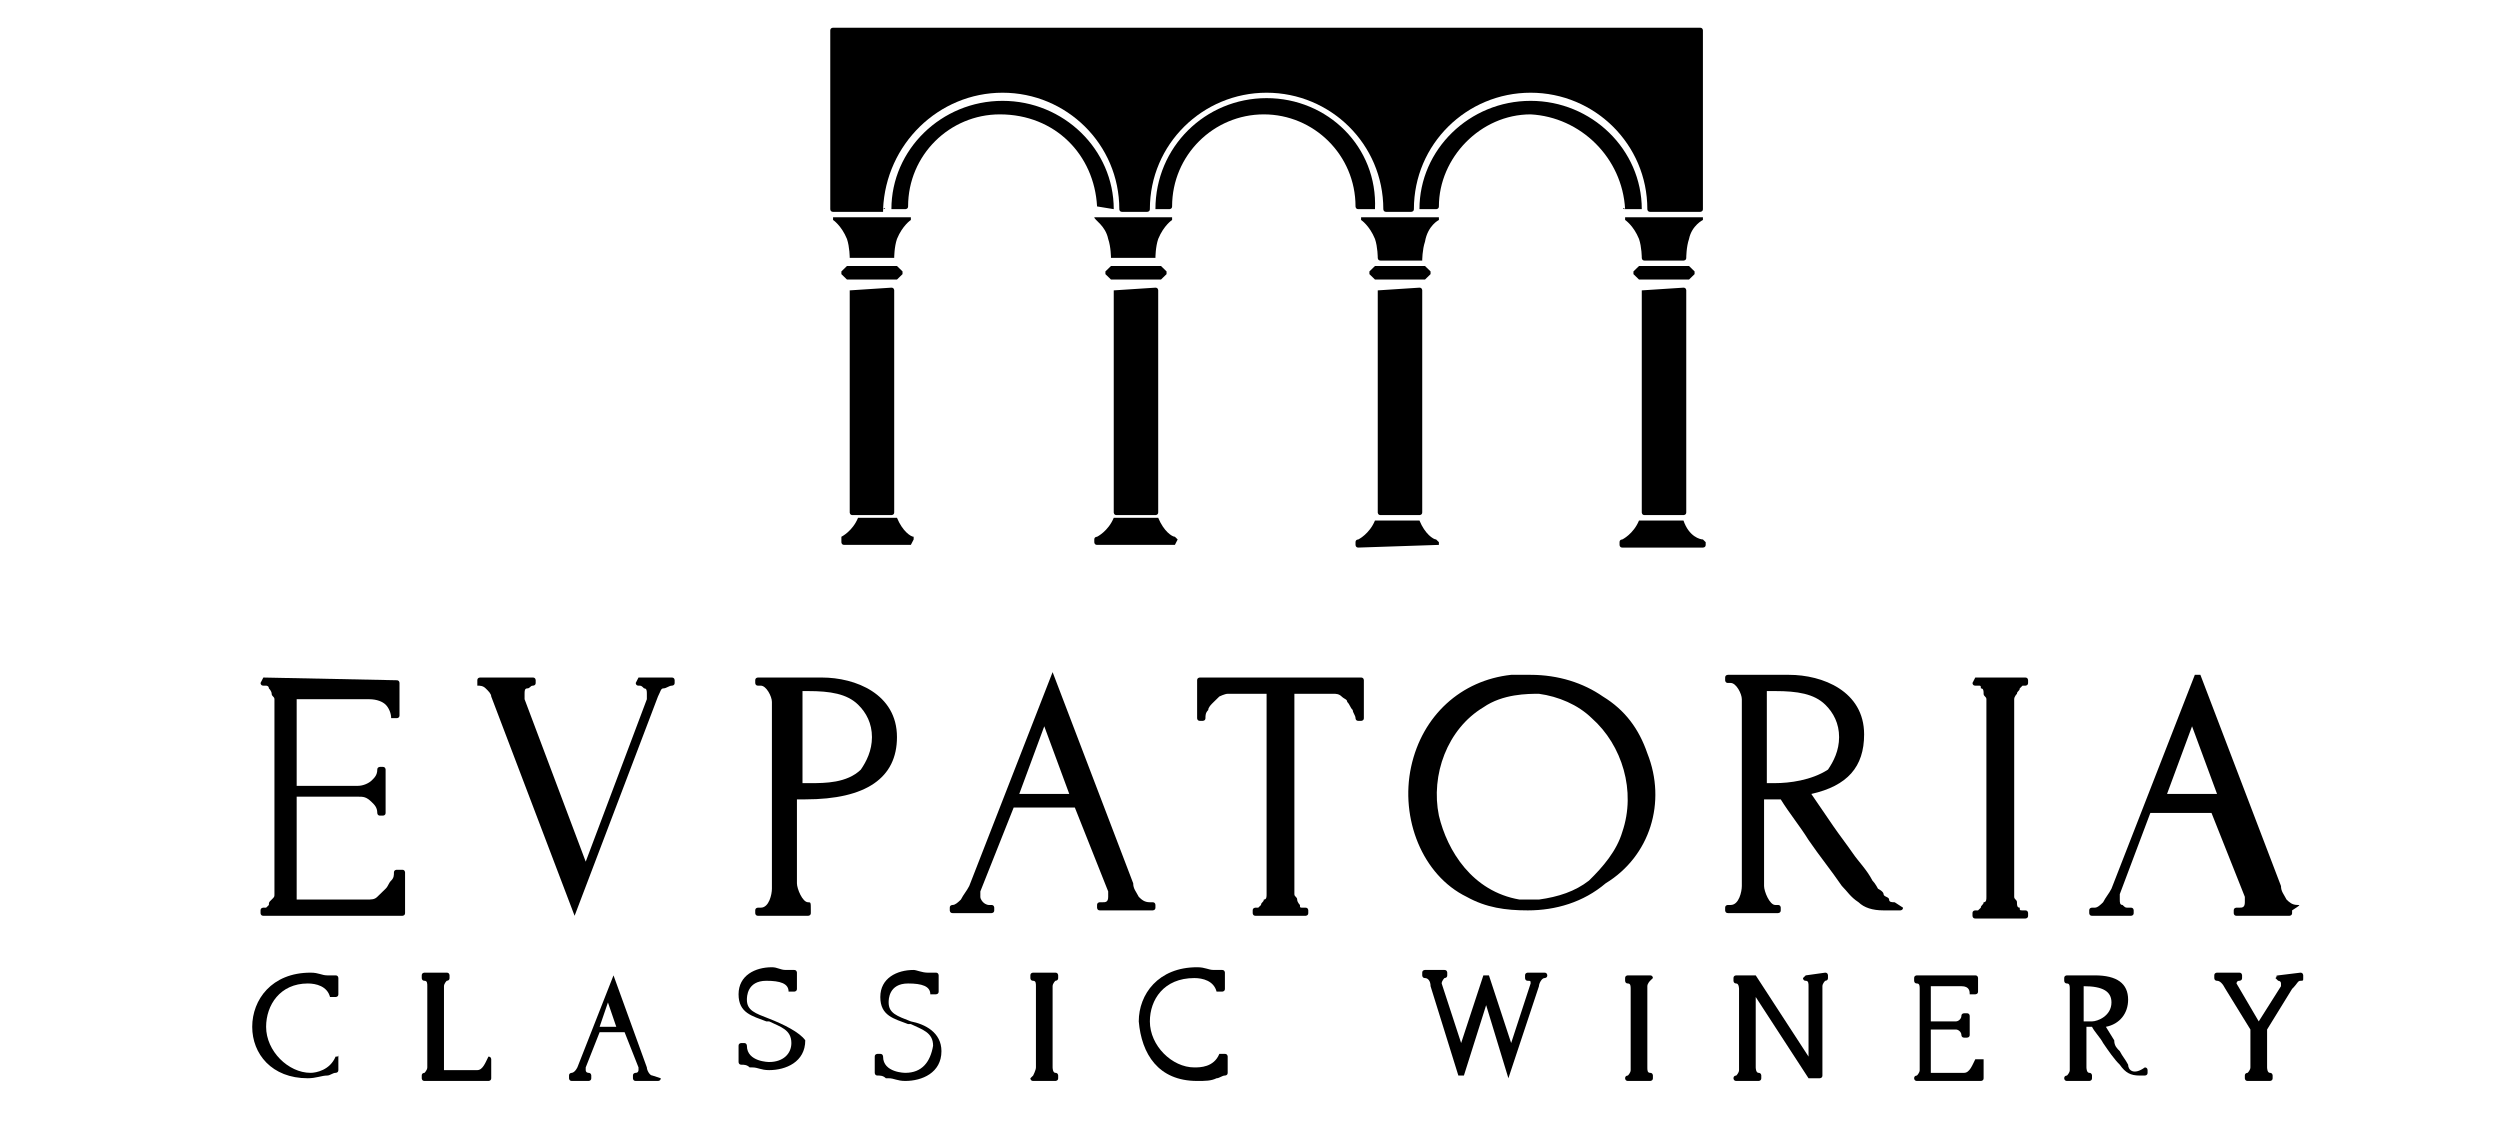 <?xml version="1.0" encoding="UTF-8"?> <svg xmlns="http://www.w3.org/2000/svg" viewBox="0 0 135.30 61.00" data-guides="{&quot;vertical&quot;:[],&quot;horizontal&quot;:[]}"><defs></defs><path fill="#000000" stroke="none" fill-opacity="1" stroke-width="1" stroke-opacity="1" color="rgb(51, 51, 51)" class="st0" id="tSvg109004a9a84" title="Path 25" d="M89.154 40.771C88.703 39.453 87.951 38.427 86.747 37.694C85.695 36.962 84.341 36.522 82.837 36.522C82.536 36.522 82.085 36.522 81.784 36.522C79.077 36.815 76.971 38.72 76.369 41.504C75.768 44.288 76.971 47.365 79.377 48.537C80.43 49.123 81.483 49.27 82.686 49.27C84.19 49.27 85.695 48.83 86.898 47.805C89.304 46.339 90.207 43.409 89.154 40.771ZM87.8 45.021C87.499 46.046 86.747 46.926 85.995 47.658C85.243 48.244 84.341 48.537 83.288 48.684C83.288 48.684 83.288 48.684 83.288 48.684C83.138 48.684 83.138 48.684 82.987 48.684C82.686 48.684 82.536 48.684 82.235 48.684C79.678 48.244 78.325 46.046 77.873 44.142C77.422 41.944 78.325 39.453 80.28 38.28C81.333 37.548 82.686 37.548 83.288 37.548C84.341 37.694 85.394 38.134 86.146 38.867C87.8 40.332 88.552 42.823 87.8 45.021Z" style=""></path><path fill="#000000" stroke="none" fill-opacity="1" stroke-width="1" stroke-opacity="1" color="rgb(51, 51, 51)" class="st0" id="tSvg164342be24d" title="Path 26" d="M14.252 36.668C14.252 36.668 14.101 36.668 14.252 36.668C14.201 36.766 14.151 36.864 14.101 36.962C14.101 36.962 14.101 37.108 14.252 37.108C14.302 37.108 14.352 37.108 14.402 37.108C14.402 37.108 14.552 37.108 14.552 37.255C14.552 37.255 14.703 37.401 14.703 37.548C14.703 37.694 14.853 37.694 14.853 37.841C14.853 37.987 14.853 37.987 14.853 38.134C14.853 41.455 14.853 44.776 14.853 48.098C14.853 48.244 14.853 48.244 14.853 48.391C14.853 48.537 14.853 48.537 14.703 48.684C14.552 48.83 14.552 48.83 14.552 48.977C14.552 48.977 14.402 49.123 14.402 49.123C14.352 49.123 14.302 49.123 14.252 49.123C14.252 49.123 14.101 49.123 14.101 49.27C14.101 49.319 14.101 49.368 14.101 49.417C14.101 49.417 14.101 49.563 14.252 49.563C16.758 49.563 19.265 49.563 21.772 49.563C21.772 49.563 21.922 49.563 21.922 49.417C21.922 48.684 21.922 47.951 21.922 47.219C21.922 47.219 21.922 47.072 21.772 47.072C21.671 47.072 21.571 47.072 21.471 47.072C21.471 47.072 21.32 47.072 21.32 47.219C21.32 47.365 21.32 47.512 21.17 47.658C21.02 47.805 21.02 47.951 20.869 48.098C20.719 48.244 20.569 48.391 20.418 48.537C20.268 48.684 20.117 48.684 19.817 48.684C18.563 48.684 17.31 48.684 16.056 48.684C16.056 46.828 16.056 44.972 16.056 43.116C17.159 43.116 18.262 43.116 19.365 43.116C19.666 43.116 19.817 43.116 20.117 43.409C20.268 43.555 20.418 43.702 20.418 43.995C20.418 43.995 20.418 44.142 20.569 44.142C20.619 44.142 20.669 44.142 20.719 44.142C20.719 44.142 20.869 44.142 20.869 43.995C20.869 43.214 20.869 42.432 20.869 41.651C20.869 41.651 20.869 41.504 20.719 41.504C20.669 41.504 20.619 41.504 20.569 41.504C20.569 41.504 20.418 41.504 20.418 41.651C20.418 41.944 20.268 42.09 20.117 42.237C19.967 42.383 19.666 42.53 19.365 42.53C18.262 42.53 17.159 42.53 16.056 42.53C16.056 40.967 16.056 39.404 16.056 37.841C17.36 37.841 18.663 37.841 19.967 37.841C20.418 37.841 20.719 37.987 20.869 38.134C21.02 38.28 21.17 38.573 21.17 38.867C21.17 38.867 21.17 38.867 21.32 38.867C21.371 38.867 21.421 38.867 21.471 38.867C21.471 38.867 21.621 38.867 21.621 38.72C21.621 38.134 21.621 37.548 21.621 36.962C21.621 36.962 21.621 36.815 21.471 36.815C19.064 36.766 16.658 36.717 14.252 36.668C14.252 36.668 14.252 36.668 14.252 36.668Z" style=""></path><path fill="#000000" stroke="none" fill-opacity="1" stroke-width="1" stroke-opacity="1" color="rgb(51, 51, 51)" class="st0" id="tSvg9da1ba2ba0" title="Path 27" d="M34.556 36.668C34.556 36.668 34.556 36.668 34.556 36.668C34.506 36.766 34.456 36.864 34.406 36.962C34.406 36.962 34.406 37.108 34.556 37.108C34.707 37.108 34.707 37.108 34.857 37.255C35.008 37.255 35.008 37.401 35.008 37.548C35.008 37.548 35.008 37.548 35.008 37.694C35.008 37.841 35.008 37.841 35.008 37.841C33.905 40.771 32.802 43.702 31.699 46.633C30.596 43.702 29.493 40.771 28.39 37.841C28.39 37.694 28.39 37.694 28.39 37.548C28.39 37.401 28.39 37.255 28.54 37.255C28.691 37.255 28.691 37.108 28.841 37.108C28.841 37.108 28.991 37.108 28.991 36.962C28.991 36.913 28.991 36.864 28.991 36.815C28.991 36.815 28.991 36.668 28.841 36.668C27.888 36.668 26.936 36.668 25.983 36.668C25.983 36.668 25.833 36.668 25.833 36.815C25.833 36.864 25.833 36.913 25.833 36.962C25.833 36.962 25.833 37.108 25.833 37.108C25.983 37.108 26.134 37.108 26.284 37.255C26.434 37.401 26.585 37.548 26.585 37.694C28.089 41.651 29.593 45.607 31.097 49.563C31.097 49.563 31.097 49.563 31.097 49.563C31.097 49.563 31.097 49.563 31.097 49.563C32.601 45.607 34.105 41.651 35.609 37.694C35.76 37.401 35.76 37.255 35.91 37.255C36.06 37.255 36.211 37.108 36.361 37.108C36.361 37.108 36.512 37.108 36.512 36.962C36.512 36.913 36.512 36.864 36.512 36.815C36.512 36.815 36.512 36.668 36.361 36.668C35.76 36.668 35.158 36.668 34.556 36.668C34.556 36.668 34.556 36.668 34.556 36.668Z" style=""></path><path fill="#000000" stroke="none" fill-opacity="1" stroke-width="1" stroke-opacity="1" color="rgb(51, 51, 51)" class="st0" id="tSvg67ed122ce1" title="Path 28" d="M54.861 43.702C55.964 43.702 57.067 43.702 58.17 43.702C58.772 45.216 59.373 46.73 59.975 48.244C59.975 48.391 59.975 48.391 59.975 48.537C59.975 48.83 59.825 48.83 59.674 48.83C59.624 48.83 59.574 48.83 59.524 48.83C59.524 48.83 59.373 48.83 59.373 48.977C59.373 49.026 59.373 49.075 59.373 49.123C59.373 49.123 59.373 49.27 59.524 49.27C60.476 49.27 61.429 49.27 62.382 49.27C62.382 49.27 62.532 49.27 62.532 49.123C62.532 49.075 62.532 49.026 62.532 48.977C62.532 48.977 62.532 48.83 62.382 48.83C62.331 48.83 62.281 48.83 62.231 48.83C61.93 48.83 61.78 48.684 61.63 48.537C61.479 48.244 61.329 48.098 61.329 47.805C59.875 43.995 58.421 40.185 56.967 36.375C56.967 36.375 56.967 36.375 56.967 36.375C56.967 36.375 56.967 36.375 56.967 36.375C55.463 40.234 53.959 44.093 52.455 47.951C52.304 48.244 52.154 48.391 52.004 48.684C51.853 48.83 51.703 48.977 51.552 48.977C51.552 48.977 51.552 48.977 51.552 48.977C51.552 48.977 51.402 48.977 51.402 49.123C51.402 49.172 51.402 49.221 51.402 49.27C51.402 49.27 51.402 49.417 51.552 49.417C52.254 49.417 52.956 49.417 53.658 49.417C53.658 49.417 53.808 49.417 53.808 49.27C53.808 49.221 53.808 49.172 53.808 49.123C53.808 49.123 53.808 48.977 53.658 48.977C53.608 48.977 53.558 48.977 53.508 48.977C53.508 48.977 53.357 48.977 53.207 48.83C53.207 48.83 53.056 48.684 53.056 48.537C53.056 48.537 53.056 48.391 53.056 48.244C53.658 46.73 54.26 45.216 54.861 43.702ZM56.516 39.306C56.967 40.527 57.418 41.748 57.869 42.969C56.967 42.969 56.065 42.969 55.162 42.969C55.613 41.748 56.065 40.527 56.516 39.306Z" style=""></path><path fill="#000000" stroke="none" fill-opacity="1" stroke-width="1" stroke-opacity="1" color="rgb(51, 51, 51)" class="st0" id="tSvg12b16714770" title="Path 29" d="M72.158 37.548C72.308 37.548 72.459 37.548 72.609 37.694C72.76 37.841 72.91 37.841 72.91 37.987C73.06 38.134 73.06 38.28 73.211 38.427C73.211 38.573 73.361 38.72 73.361 38.867C73.361 38.867 73.361 39.013 73.512 39.013C73.562 39.013 73.612 39.013 73.662 39.013C73.662 39.013 73.812 39.013 73.812 38.867C73.812 38.183 73.812 37.499 73.812 36.815C73.812 36.815 73.812 36.668 73.662 36.668C70.754 36.668 67.846 36.668 64.939 36.668C64.939 36.668 64.788 36.668 64.788 36.815C64.788 37.499 64.788 38.183 64.788 38.867C64.788 38.867 64.788 39.013 64.939 39.013C64.989 39.013 65.039 39.013 65.089 39.013C65.089 39.013 65.239 39.013 65.239 38.867C65.239 38.72 65.239 38.573 65.39 38.427C65.39 38.28 65.54 38.134 65.691 37.987C65.841 37.841 65.991 37.694 65.991 37.694C65.991 37.694 66.292 37.548 66.442 37.548C67.144 37.548 67.846 37.548 68.548 37.548C68.548 41.064 68.548 44.581 68.548 48.098C68.548 48.244 68.548 48.244 68.548 48.391C68.548 48.537 68.548 48.684 68.398 48.684C68.398 48.83 68.247 48.83 68.247 48.977C68.247 48.977 68.097 49.123 68.097 49.123C68.047 49.123 67.997 49.123 67.947 49.123C67.947 49.123 67.796 49.123 67.796 49.27C67.796 49.319 67.796 49.368 67.796 49.417C67.796 49.417 67.796 49.563 67.947 49.563C68.849 49.563 69.751 49.563 70.654 49.563C70.654 49.563 70.804 49.563 70.804 49.417C70.804 49.368 70.804 49.319 70.804 49.27C70.804 49.27 70.804 49.123 70.654 49.123C70.604 49.123 70.554 49.123 70.504 49.123C70.353 49.123 70.353 49.123 70.353 48.977C70.353 48.977 70.203 48.83 70.203 48.684C70.203 48.537 70.052 48.537 70.052 48.391C70.052 48.244 70.052 48.098 70.052 48.098C70.052 44.581 70.052 41.064 70.052 37.548C70.754 37.548 71.456 37.548 72.158 37.548Z" style=""></path><path fill="#000000" stroke="none" fill-opacity="1" stroke-width="1" stroke-opacity="1" color="rgb(51, 51, 51)" class="st0" id="tSvg17886c947f5" title="Path 30" d="M106.902 36.668C106.902 36.668 106.751 36.668 106.902 36.668C106.852 36.766 106.802 36.864 106.751 36.962C106.751 36.962 106.751 37.108 106.902 37.108C106.952 37.108 107.002 37.108 107.052 37.108C107.203 37.108 107.203 37.108 107.203 37.255C107.353 37.255 107.353 37.401 107.353 37.548C107.353 37.694 107.504 37.694 107.504 37.841C107.504 37.987 107.504 37.987 107.504 38.134C107.504 41.504 107.504 44.874 107.504 48.244C107.504 48.391 107.504 48.391 107.504 48.537C107.504 48.684 107.504 48.83 107.353 48.83C107.353 48.977 107.203 48.977 107.203 49.123C107.203 49.123 107.052 49.27 107.052 49.27C107.002 49.27 106.952 49.27 106.902 49.27C106.902 49.27 106.751 49.27 106.751 49.417C106.751 49.465 106.751 49.514 106.751 49.563C106.751 49.563 106.751 49.71 106.902 49.71C107.804 49.71 108.707 49.71 109.609 49.71C109.609 49.71 109.76 49.71 109.76 49.563C109.76 49.514 109.76 49.465 109.76 49.417C109.76 49.417 109.76 49.27 109.609 49.27C109.559 49.27 109.509 49.27 109.459 49.27C109.308 49.27 109.308 49.27 109.308 49.123C109.158 49.123 109.158 48.977 109.158 48.83C109.158 48.684 109.008 48.684 109.008 48.537C109.008 48.391 109.008 48.244 109.008 48.244C109.008 44.874 109.008 41.504 109.008 38.134C109.008 38.134 109.008 37.987 109.008 37.841C109.008 37.694 109.158 37.548 109.158 37.548C109.158 37.401 109.308 37.401 109.308 37.255C109.308 37.255 109.459 37.108 109.459 37.108C109.509 37.108 109.559 37.108 109.609 37.108C109.609 37.108 109.76 37.108 109.76 36.962C109.76 36.913 109.76 36.864 109.76 36.815C109.76 36.815 109.76 36.668 109.609 36.668C108.707 36.668 107.804 36.668 106.902 36.668Z" style=""></path><path fill="#000000" stroke="none" fill-opacity="1" stroke-width="1" stroke-opacity="1" color="rgb(51, 51, 51)" class="st0" id="tSvgf111d64332" title="Path 31" d="M124.349 48.977C124.349 48.977 124.349 48.977 124.349 48.977C124.048 48.977 123.898 48.83 123.748 48.684C123.597 48.391 123.447 48.244 123.447 47.951C121.993 44.142 120.539 40.332 119.085 36.522C119.085 36.522 119.085 36.522 118.934 36.522C118.934 36.522 118.934 36.522 118.784 36.522C117.28 40.381 115.776 44.239 114.272 48.098C114.121 48.391 113.971 48.537 113.821 48.83C113.67 48.977 113.52 49.123 113.369 49.123C113.319 49.123 113.269 49.123 113.219 49.123C113.219 49.123 113.069 49.123 113.069 49.27C113.069 49.319 113.069 49.368 113.069 49.417C113.069 49.417 113.069 49.563 113.219 49.563C113.921 49.563 114.623 49.563 115.325 49.563C115.325 49.563 115.475 49.563 115.475 49.417C115.475 49.368 115.475 49.319 115.475 49.27C115.475 49.27 115.475 49.123 115.325 49.123C115.275 49.123 115.224 49.123 115.174 49.123C115.024 49.123 115.024 49.123 114.873 48.977C114.723 48.977 114.723 48.83 114.723 48.684C114.723 48.684 114.723 48.537 114.723 48.391C115.275 46.926 115.826 45.46 116.377 43.995C117.481 43.995 118.584 43.995 119.686 43.995C120.288 45.509 120.89 47.023 121.491 48.537C121.491 48.684 121.491 48.684 121.491 48.83C121.491 49.123 121.341 49.123 121.191 49.123C121.14 49.123 121.09 49.123 121.04 49.123C121.04 49.123 120.89 49.123 120.89 49.27C120.89 49.319 120.89 49.368 120.89 49.417C120.89 49.417 120.89 49.563 121.04 49.563C121.993 49.563 122.945 49.563 123.898 49.563C123.898 49.563 124.048 49.563 124.048 49.417C124.048 49.368 124.048 49.319 124.048 49.27C124.499 48.977 124.499 48.977 124.349 48.977ZM117.28 42.969C117.731 41.748 118.182 40.527 118.634 39.306C119.085 40.527 119.536 41.748 119.987 42.969C119.085 42.969 118.182 42.969 117.28 42.969Z" style=""></path><path fill="#000000" stroke="none" fill-opacity="1" stroke-width="1" stroke-opacity="1" color="rgb(51, 51, 51)" class="st0" id="tSvg11940ebf2ea" title="Path 32" d="M43.731 48.83C43.431 48.83 43.13 48.098 43.13 47.805C43.13 46.437 43.13 45.069 43.13 43.702C43.13 43.555 43.13 43.409 43.13 43.262C43.28 43.262 43.431 43.262 43.581 43.262C46.89 43.262 48.544 42.09 48.544 39.892C48.544 37.548 46.288 36.668 44.483 36.668C43.33 36.668 42.177 36.668 41.024 36.668C41.024 36.668 40.873 36.668 40.873 36.815C40.873 36.864 40.873 36.913 40.873 36.962C40.873 36.962 40.873 37.108 41.024 37.108C41.074 37.108 41.124 37.108 41.174 37.108C41.475 37.108 41.776 37.694 41.776 37.987C41.776 41.357 41.776 44.728 41.776 48.098C41.776 48.391 41.626 49.123 41.174 49.123C41.124 49.123 41.074 49.123 41.024 49.123C41.024 49.123 40.873 49.123 40.873 49.27C40.873 49.319 40.873 49.368 40.873 49.417C40.873 49.417 40.873 49.563 41.024 49.563C41.926 49.563 42.829 49.563 43.731 49.563C43.731 49.563 43.882 49.563 43.882 49.417C43.882 49.368 43.882 49.319 43.882 49.27C43.882 48.83 43.882 48.83 43.731 48.83C43.731 48.83 43.731 48.83 43.731 48.83ZM43.731 37.401C43.731 37.401 43.731 37.401 43.731 37.401C44.934 37.401 45.837 37.548 46.438 38.134C46.89 38.573 47.19 39.16 47.19 39.892C47.19 40.625 46.89 41.211 46.589 41.651C45.837 42.383 44.634 42.383 43.882 42.383C43.731 42.383 43.581 42.383 43.431 42.383C43.431 40.722 43.431 39.062 43.431 37.401C43.531 37.401 43.631 37.401 43.731 37.401C43.731 37.401 43.731 37.401 43.731 37.401Z" style=""></path><path fill="#000000" stroke="none" fill-opacity="1" stroke-width="1" stroke-opacity="1" color="rgb(51, 51, 51)" class="st0" id="tSvgfa6738775b" title="Path 33" d="M102.54 48.83C102.39 48.83 102.239 48.83 102.239 48.684C102.239 48.537 101.939 48.537 101.939 48.391C101.939 48.244 101.638 48.098 101.638 48.098C101.638 48.098 101.487 47.805 101.337 47.658C101.036 47.072 100.585 46.633 100.284 46.193C99.983 45.753 99.532 45.167 99.231 44.728C98.83 44.142 98.429 43.555 98.028 42.969C99.983 42.53 100.886 41.504 100.886 39.746C100.886 37.401 98.629 36.522 96.825 36.522C95.722 36.522 94.619 36.522 93.516 36.522C93.516 36.522 93.365 36.522 93.365 36.668C93.365 36.717 93.365 36.766 93.365 36.815C93.365 36.815 93.365 36.962 93.516 36.962C93.566 36.962 93.616 36.962 93.666 36.962C93.967 36.962 94.268 37.548 94.268 37.841C94.268 41.211 94.268 44.581 94.268 47.951C94.268 48.244 94.117 48.977 93.666 48.977C93.616 48.977 93.566 48.977 93.516 48.977C93.516 48.977 93.365 48.977 93.365 49.123C93.365 49.172 93.365 49.221 93.365 49.27C93.365 49.27 93.365 49.417 93.516 49.417C94.418 49.417 95.321 49.417 96.223 49.417C96.223 49.417 96.374 49.417 96.374 49.27C96.374 49.221 96.374 49.172 96.374 49.123C96.374 49.123 96.374 48.977 96.223 48.977C96.173 48.977 96.123 48.977 96.073 48.977C95.772 48.977 95.471 48.244 95.471 47.951C95.471 47.072 95.471 46.193 95.471 45.314C95.471 44.728 95.471 44.288 95.471 43.702C95.471 43.555 95.471 43.409 95.471 43.262C95.621 43.262 95.772 43.262 95.922 43.262C96.073 43.262 96.073 43.262 96.223 43.262C96.273 43.262 96.323 43.262 96.374 43.262C96.825 43.995 97.426 44.728 97.878 45.46C98.479 46.339 99.081 47.072 99.683 47.951C99.983 48.244 100.134 48.537 100.585 48.83C100.886 49.123 101.337 49.27 101.939 49.27C102.239 49.27 102.54 49.27 102.841 49.27C102.841 49.27 102.991 49.27 102.991 49.123C102.841 49.026 102.691 48.928 102.54 48.83C102.691 48.83 102.691 48.83 102.54 48.83C102.691 48.83 102.54 48.83 102.54 48.83ZM96.073 42.383C95.922 42.383 95.772 42.383 95.621 42.383C95.621 40.722 95.621 39.062 95.621 37.401C95.772 37.401 95.922 37.401 96.073 37.401C97.276 37.401 98.178 37.548 98.78 38.134C99.231 38.573 99.532 39.16 99.532 39.892C99.532 40.625 99.231 41.211 98.93 41.651C98.028 42.237 96.825 42.383 96.073 42.383Z" style=""></path><path fill="#000000" stroke="none" fill-opacity="1" stroke-width="1" stroke-opacity="1" color="rgb(51, 51, 51)" class="st0" id="tSvg12dc558a5f5" title="Path 34" d="M45.837 12.931C45.987 13.37 45.987 13.957 45.987 13.957C45.987 13.957 45.987 13.957 46.138 13.957C46.84 13.957 47.541 13.957 48.243 13.957C48.243 13.957 48.394 13.957 48.394 13.957C48.394 13.957 48.394 13.37 48.544 12.931C48.845 12.198 49.296 11.905 49.296 11.905C49.296 11.905 49.296 11.905 49.296 11.758C49.296 11.758 49.296 11.758 49.296 11.758C47.892 11.758 46.489 11.758 45.085 11.758C45.085 11.758 45.085 11.758 45.085 11.758C45.085 11.758 45.085 11.758 45.085 11.905C45.085 11.905 45.536 12.198 45.837 12.931Z" style=""></path><path fill="#000000" stroke="none" fill-opacity="1" stroke-width="1" stroke-opacity="1" color="rgb(51, 51, 51)" class="st0" id="tSvg17201868c4d" title="Path 35" d="M45.987 15.715C45.987 19.72 45.987 23.725 45.987 27.73C45.987 27.73 45.987 27.877 46.138 27.877C46.84 27.877 47.541 27.877 48.243 27.877C48.243 27.877 48.394 27.877 48.394 27.73C48.394 23.725 48.394 19.72 48.394 15.715C48.394 15.715 48.394 15.568 48.243 15.568C47.491 15.617 46.739 15.666 45.987 15.715C45.987 15.568 45.987 15.715 45.987 15.715Z" style=""></path><path fill="#000000" stroke="none" fill-opacity="1" stroke-width="1" stroke-opacity="1" color="rgb(51, 51, 51)" class="st0" id="tSvg793931fb50" title="Path 36" d="M48.544 15.129C48.644 15.031 48.745 14.933 48.845 14.836C48.845 14.836 48.845 14.836 48.845 14.689C48.745 14.591 48.644 14.494 48.544 14.396C48.544 14.396 48.544 14.396 48.544 14.396C47.642 14.396 46.739 14.396 45.837 14.396C45.837 14.396 45.837 14.396 45.837 14.396C45.736 14.494 45.636 14.591 45.536 14.689C45.536 14.689 45.536 14.836 45.536 14.836C45.636 14.933 45.736 15.031 45.837 15.129C45.837 15.129 45.837 15.129 45.837 15.129C46.739 15.129 47.642 15.129 48.544 15.129C48.544 15.275 48.544 15.275 48.544 15.129Z" style=""></path><path fill="#000000" stroke="none" fill-opacity="1" stroke-width="1" stroke-opacity="1" color="rgb(51, 51, 51)" class="st0" id="tSvg34a735ed96" title="Path 37" d="M49.296 29.489C49.296 29.489 49.296 29.489 49.296 29.489C49.346 29.391 49.397 29.293 49.447 29.195C49.447 29.195 49.447 29.195 49.447 29.049C49.296 29.049 48.845 28.756 48.544 28.023C48.544 28.023 48.544 28.023 48.544 28.023C47.842 28.023 47.14 28.023 46.438 28.023C46.438 28.023 46.438 28.023 46.438 28.023C46.138 28.756 45.536 29.049 45.536 29.049C45.536 29.049 45.536 29.049 45.536 29.195C45.536 29.244 45.536 29.293 45.536 29.342C45.536 29.342 45.536 29.489 45.686 29.489C46.89 29.489 48.093 29.489 49.296 29.489Z" style=""></path><path fill="#000000" stroke="none" fill-opacity="1" stroke-width="1" stroke-opacity="1" color="rgb(51, 51, 51)" class="st0" id="tSvg13ae2410a6b" title="Path 38" d="M59.223 11.758C59.223 11.758 59.223 11.758 59.223 11.758C59.223 11.905 59.825 12.198 59.975 12.931C60.126 13.37 60.126 13.957 60.126 13.957C60.126 13.957 60.126 13.957 60.276 13.957C60.978 13.957 61.68 13.957 62.382 13.957C62.382 13.957 62.532 13.957 62.532 13.957C62.532 13.957 62.532 13.37 62.682 12.931C62.983 12.198 63.434 11.905 63.434 11.905C63.434 11.905 63.434 11.905 63.434 11.758C63.434 11.758 63.434 11.758 63.284 11.758C61.93 11.758 60.577 11.758 59.223 11.758C59.373 11.758 59.373 11.758 59.223 11.758Z" style=""></path><path fill="#000000" stroke="none" fill-opacity="1" stroke-width="1" stroke-opacity="1" color="rgb(51, 51, 51)" class="st0" id="tSvg141e2ea6aa6" title="Path 39" d="M60.276 15.715C60.276 19.72 60.276 23.725 60.276 27.73C60.276 27.73 60.276 27.877 60.426 27.877C61.128 27.877 61.83 27.877 62.532 27.877C62.532 27.877 62.682 27.877 62.682 27.73C62.682 23.725 62.682 19.72 62.682 15.715C62.682 15.715 62.682 15.568 62.532 15.568C61.78 15.617 61.028 15.666 60.276 15.715C60.276 15.568 60.276 15.715 60.276 15.715Z" style=""></path><path fill="#000000" stroke="none" fill-opacity="1" stroke-width="1" stroke-opacity="1" color="rgb(51, 51, 51)" class="st0" id="tSvg1604c1436d9" title="Path 40" d="M62.833 15.129C62.933 15.031 63.033 14.933 63.134 14.836C63.134 14.836 63.134 14.836 63.134 14.689C63.033 14.591 62.933 14.494 62.833 14.396C62.833 14.396 62.833 14.396 62.833 14.396C61.93 14.396 61.028 14.396 60.126 14.396C60.126 14.396 60.126 14.396 60.126 14.396C60.025 14.494 59.925 14.591 59.825 14.689C59.825 14.689 59.825 14.836 59.825 14.836C59.925 14.933 60.025 15.031 60.126 15.129C60.126 15.129 60.126 15.129 60.126 15.129C61.028 15.129 61.93 15.129 62.833 15.129C62.833 15.275 62.833 15.275 62.833 15.129Z" style=""></path><path fill="#000000" stroke="none" fill-opacity="1" stroke-width="1" stroke-opacity="1" color="rgb(51, 51, 51)" class="st0" id="tSvg18f1357a5ff" title="Path 41" d="M63.585 29.489C63.585 29.489 63.585 29.489 63.585 29.489C63.635 29.391 63.685 29.293 63.735 29.195C63.735 29.195 63.735 29.195 63.585 29.049C63.434 29.049 62.983 28.756 62.682 28.023C62.682 28.023 62.682 28.023 62.532 28.023C61.83 28.023 61.128 28.023 60.426 28.023C60.426 28.023 60.426 28.023 60.276 28.023C59.975 28.756 59.373 29.049 59.373 29.049C59.373 29.049 59.223 29.049 59.223 29.195C59.223 29.244 59.223 29.293 59.223 29.342C59.223 29.342 59.223 29.489 59.373 29.489C60.777 29.489 62.181 29.489 63.585 29.489Z" style=""></path><path fill="#000000" stroke="none" fill-opacity="1" stroke-width="1" stroke-opacity="1" color="rgb(51, 51, 51)" class="st0" id="tSvg134902a0e87" title="Path 42" d="M77.873 11.905C77.873 11.905 77.873 11.758 77.873 11.905C77.873 11.758 77.873 11.758 77.873 11.758C76.52 11.758 75.166 11.758 73.812 11.758C73.812 11.758 73.662 11.758 73.662 11.758C73.662 11.758 73.662 11.758 73.662 11.905C73.662 11.905 74.113 12.198 74.414 12.931C74.564 13.37 74.564 13.957 74.564 13.957C74.564 13.957 74.564 14.103 74.715 14.103C75.417 14.103 76.119 14.103 76.821 14.103C76.821 14.103 76.971 14.103 76.971 14.103C76.971 14.103 76.971 13.517 77.121 13.077C77.272 12.198 77.873 11.905 77.873 11.905Z" style=""></path><path fill="#000000" stroke="none" fill-opacity="1" stroke-width="1" stroke-opacity="1" color="rgb(51, 51, 51)" class="st0" id="tSvgf2939450fb" title="Path 43" d="M74.564 15.715C74.564 19.72 74.564 23.725 74.564 27.73C74.564 27.73 74.564 27.877 74.715 27.877C75.417 27.877 76.119 27.877 76.821 27.877C76.821 27.877 76.971 27.877 76.971 27.73C76.971 23.725 76.971 19.72 76.971 15.715C76.971 15.715 76.971 15.568 76.821 15.568C76.069 15.617 75.317 15.666 74.564 15.715C74.564 15.568 74.564 15.715 74.564 15.715Z" style=""></path><path fill="#000000" stroke="none" fill-opacity="1" stroke-width="1" stroke-opacity="1" color="rgb(51, 51, 51)" class="st0" id="tSvg81176125bc" title="Path 44" d="M77.121 15.129C77.222 15.031 77.322 14.933 77.422 14.836C77.422 14.836 77.422 14.836 77.422 14.689C77.322 14.591 77.222 14.494 77.121 14.396C77.121 14.396 77.121 14.396 77.121 14.396C76.219 14.396 75.317 14.396 74.414 14.396C74.414 14.396 74.414 14.396 74.414 14.396C74.314 14.494 74.213 14.591 74.113 14.689C74.113 14.689 74.113 14.836 74.113 14.836C74.213 14.933 74.314 15.031 74.414 15.129C74.414 15.129 74.414 15.129 74.414 15.129C75.317 15.129 76.219 15.129 77.121 15.129C77.121 15.275 77.121 15.275 77.121 15.129Z" style=""></path><path fill="#000000" stroke="none" fill-opacity="1" stroke-width="1" stroke-opacity="1" color="rgb(51, 51, 51)" class="st0" id="tSvgabfac26eae" title="Path 45" d="M77.873 29.489C77.873 29.44 77.873 29.391 77.873 29.342C77.873 29.342 77.873 29.342 77.723 29.195C77.573 29.195 77.121 28.902 76.821 28.17C76.821 28.17 76.821 28.17 76.67 28.17C75.968 28.17 75.266 28.17 74.564 28.17C74.564 28.17 74.564 28.17 74.414 28.17C74.113 28.902 73.512 29.195 73.512 29.195C73.512 29.195 73.361 29.195 73.361 29.342C73.361 29.391 73.361 29.44 73.361 29.489C73.361 29.489 73.361 29.635 73.512 29.635C74.966 29.586 76.419 29.537 77.873 29.489C77.873 29.489 77.873 29.489 77.873 29.489Z" style=""></path><path fill="#000000" stroke="none" fill-opacity="1" stroke-width="1" stroke-opacity="1" color="rgb(51, 51, 51)" class="st0" id="tSvg128eef92be1" title="Path 46" d="M92.162 11.905C92.162 11.905 92.162 11.758 92.162 11.905C92.162 11.758 92.162 11.758 92.162 11.758C90.808 11.758 89.455 11.758 88.101 11.758C88.101 11.758 87.951 11.758 87.951 11.758C87.951 11.758 87.951 11.758 87.951 11.905C87.951 11.905 88.402 12.198 88.703 12.931C88.853 13.37 88.853 13.957 88.853 13.957C88.853 13.957 88.853 14.103 89.003 14.103C89.706 14.103 90.407 14.103 91.109 14.103C91.109 14.103 91.26 14.103 91.26 13.957C91.26 13.957 91.26 13.37 91.41 12.931C91.561 12.198 92.162 11.905 92.162 11.905Z" style=""></path><path fill="#000000" stroke="none" fill-opacity="1" stroke-width="1" stroke-opacity="1" color="rgb(51, 51, 51)" class="st0" id="tSvg1480ad16cba" title="Path 47" d="M88.853 15.715C88.853 19.72 88.853 23.725 88.853 27.73C88.853 27.73 88.853 27.877 89.003 27.877C89.706 27.877 90.407 27.877 91.109 27.877C91.109 27.877 91.26 27.877 91.26 27.73C91.26 23.725 91.26 19.72 91.26 15.715C91.26 15.715 91.26 15.568 91.109 15.568C90.357 15.617 89.605 15.666 88.853 15.715C88.853 15.568 88.853 15.715 88.853 15.715Z" style=""></path><path fill="#000000" stroke="none" fill-opacity="1" stroke-width="1" stroke-opacity="1" color="rgb(51, 51, 51)" class="st0" id="tSvg10339bd660d" title="Path 48" d="M91.41 15.129C91.51 15.031 91.611 14.933 91.711 14.836C91.711 14.836 91.711 14.836 91.711 14.689C91.611 14.591 91.51 14.494 91.41 14.396C91.41 14.396 91.41 14.396 91.41 14.396C90.507 14.396 89.605 14.396 88.703 14.396C88.703 14.396 88.703 14.396 88.703 14.396C88.603 14.494 88.502 14.591 88.402 14.689C88.402 14.689 88.402 14.836 88.402 14.836C88.502 14.933 88.603 15.031 88.703 15.129C88.703 15.129 88.703 15.129 88.703 15.129C89.605 15.129 90.507 15.129 91.41 15.129C91.41 15.275 91.41 15.275 91.41 15.129Z" style=""></path><path fill="#000000" stroke="none" fill-opacity="1" stroke-width="1" stroke-opacity="1" color="rgb(51, 51, 51)" class="st0" id="tSvgb792a44cdd" title="Path 49" d="M91.109 28.17C91.109 28.17 91.109 28.17 91.109 28.17C90.357 28.17 89.605 28.17 88.853 28.17C88.853 28.17 88.853 28.17 88.703 28.17C88.402 28.902 87.8 29.195 87.8 29.195C87.8 29.195 87.65 29.195 87.65 29.342C87.65 29.391 87.65 29.44 87.65 29.489C87.65 29.489 87.65 29.635 87.8 29.635C89.254 29.635 90.708 29.635 92.162 29.635C92.162 29.635 92.312 29.635 92.312 29.489C92.312 29.44 92.312 29.391 92.312 29.342C92.312 29.342 92.312 29.342 92.162 29.195C92.012 29.195 91.41 29.049 91.109 28.17Z" style=""></path><path fill="#000000" stroke="none" fill-opacity="1" stroke-width="1" stroke-opacity="1" color="rgb(51, 51, 51)" class="st0" id="tSvg550659fabe" title="Path 50" d="M59.373 11.172C59.373 11.172 59.373 11.319 59.373 11.172C59.674 11.221 59.975 11.27 60.276 11.319C60.276 11.319 60.276 11.319 60.276 11.319C60.276 11.319 60.276 11.319 60.276 11.319C60.276 8.095 57.569 5.458 54.26 5.458C50.951 5.458 48.243 8.095 48.243 11.319C48.243 11.319 48.243 11.319 48.243 11.319C48.243 11.319 48.243 11.319 48.243 11.319C48.494 11.319 48.745 11.319 48.995 11.319C48.995 11.319 49.146 11.319 49.146 11.172C49.146 8.388 51.402 6.19 54.109 6.19C57.117 6.19 59.223 8.388 59.373 11.172Z" style=""></path><path fill="#000000" stroke="none" fill-opacity="1" stroke-width="1" stroke-opacity="1" color="rgb(51, 51, 51)" class="st0" id="tSvg3006954039" title="Path 51" d="M47.792 11.319C47.943 11.319 47.943 11.172 47.792 11.319C47.943 7.802 50.8 5.018 54.26 5.018C57.719 5.018 60.577 7.802 60.577 11.319C60.577 11.319 60.577 11.465 60.727 11.465C61.178 11.465 61.63 11.465 62.081 11.465C62.081 11.465 62.231 11.465 62.231 11.319C62.231 7.802 65.089 5.018 68.548 5.018C72.008 5.018 74.865 7.802 74.865 11.319C74.865 11.319 74.865 11.465 75.016 11.465C75.467 11.465 75.918 11.465 76.369 11.465C76.369 11.465 76.52 11.465 76.52 11.319C76.52 7.802 79.377 5.018 82.837 5.018C86.296 5.018 89.154 7.802 89.154 11.319C89.154 11.319 89.154 11.465 89.304 11.465C90.207 11.465 91.109 11.465 92.012 11.465C92.012 11.465 92.162 11.465 92.162 11.319C92.162 8.095 92.162 4.872 92.162 1.648C92.162 1.648 92.162 1.501 92.012 1.501C76.369 1.501 60.727 1.501 45.085 1.501C45.085 1.501 44.934 1.501 44.934 1.648C44.934 4.872 44.934 8.095 44.934 11.319C44.934 11.319 44.934 11.465 45.085 11.465C45.987 11.465 46.89 11.465 47.792 11.465C47.792 11.417 47.792 11.368 47.792 11.319" style=""></path><path fill="#000000" stroke="none" fill-opacity="1" stroke-width="1" stroke-opacity="1" color="rgb(51, 51, 51)" class="st0" id="tSvg182b55c86cf" title="Path 52" d="M68.548 5.311C65.239 5.311 62.532 7.949 62.532 11.319C62.532 11.319 62.532 11.319 62.532 11.319C62.532 11.319 62.532 11.319 62.532 11.319C62.783 11.319 63.033 11.319 63.284 11.319C63.284 11.319 63.434 11.319 63.434 11.172C63.434 8.388 65.691 6.19 68.398 6.19C71.105 6.19 73.361 8.388 73.361 11.172C73.361 11.172 73.361 11.319 73.512 11.319C73.812 11.319 74.113 11.319 74.414 11.319C74.414 11.319 74.414 11.319 74.414 11.319C74.414 11.319 74.414 11.319 74.414 11.319C74.564 7.949 71.857 5.311 68.548 5.311Z" style=""></path><path fill="#000000" stroke="none" fill-opacity="1" stroke-width="1" stroke-opacity="1" color="rgb(51, 51, 51)" class="st0" id="tSvg1198271d351" title="Path 53" d="M87.951 11.319C88.252 11.319 88.552 11.319 88.853 11.319C88.853 11.319 88.853 11.319 88.853 11.319C88.853 11.319 88.853 11.319 88.853 11.319C88.853 8.095 86.146 5.458 82.837 5.458C79.528 5.458 76.821 8.095 76.821 11.319C76.821 11.319 76.821 11.319 76.821 11.319C76.821 11.319 76.821 11.319 76.821 11.319C77.121 11.319 77.422 11.319 77.723 11.319C77.723 11.319 77.873 11.319 77.873 11.172C77.873 8.535 80.129 6.19 82.837 6.19C85.544 6.337 87.8 8.535 87.951 11.319C87.8 11.172 87.8 11.319 87.951 11.319Z" style=""></path><path fill="#000000" stroke="none" fill-opacity="1" stroke-width="1" stroke-opacity="1" color="rgb(51, 51, 51)" class="st0" id="tSvg336e2fbafb" title="Path 54" d="M18.162 57.183C18.162 57.183 18.162 57.183 18.162 57.183C17.861 57.915 17.109 58.062 16.808 58.062C15.605 58.062 14.402 56.889 14.402 55.571C14.402 54.398 15.154 53.226 16.658 53.226C17.109 53.226 17.711 53.373 17.861 53.959C17.861 53.959 17.861 53.959 18.012 53.959C18.062 53.959 18.112 53.959 18.162 53.959C18.162 53.959 18.312 53.959 18.312 53.812C18.312 53.519 18.312 53.226 18.312 52.933C18.312 52.933 18.312 52.787 18.162 52.787C18.012 52.787 17.861 52.787 17.711 52.787C17.711 52.787 17.711 52.787 17.711 52.787C17.41 52.787 17.26 52.64 16.808 52.64C14.703 52.64 13.65 54.105 13.65 55.571C13.65 57.036 14.703 58.355 16.658 58.355C17.109 58.355 17.41 58.208 17.711 58.208C17.711 58.208 17.711 58.208 17.711 58.208C17.861 58.208 18.012 58.062 18.162 58.062C18.162 58.062 18.312 58.062 18.312 57.915C18.312 57.622 18.312 57.329 18.312 57.036C18.312 57.183 18.312 57.183 18.162 57.183C18.162 57.183 18.162 57.183 18.162 57.183C18.162 57.183 18.162 57.183 18.162 57.183Z" style=""></path><path fill="#000000" stroke="none" fill-opacity="1" stroke-width="1" stroke-opacity="1" color="rgb(51, 51, 51)" class="st0" id="tSvgdfb4c4ee9" title="Path 55" d="M26.434 57.183C26.284 57.183 26.284 57.183 26.434 57.183C26.284 57.476 26.134 57.915 25.833 57.915C25.231 57.915 24.63 57.915 24.028 57.915C24.028 56.401 24.028 54.887 24.028 53.373C24.028 53.226 24.178 53.08 24.178 53.08C24.178 53.08 24.178 53.08 24.178 53.08C24.178 53.08 24.329 53.08 24.329 52.933C24.329 52.884 24.329 52.836 24.329 52.787C24.329 52.787 24.329 52.64 24.178 52.64C23.777 52.64 23.376 52.64 22.975 52.64C22.975 52.64 22.825 52.64 22.825 52.787C22.825 52.836 22.825 52.884 22.825 52.933C22.825 52.933 22.825 53.08 22.975 53.08C22.975 53.08 22.975 53.08 22.975 53.08C23.125 53.08 23.125 53.226 23.125 53.373C23.125 54.838 23.125 56.303 23.125 57.769C23.125 57.915 22.975 58.062 22.975 58.062C22.975 58.062 22.975 58.062 22.975 58.062C22.975 58.062 22.825 58.062 22.825 58.208C22.825 58.257 22.825 58.306 22.825 58.355C22.825 58.355 22.825 58.501 22.975 58.501C24.128 58.501 25.281 58.501 26.434 58.501C26.434 58.501 26.585 58.501 26.585 58.355C26.585 58.013 26.585 57.671 26.585 57.329C26.585 57.329 26.585 57.183 26.434 57.183C26.434 57.183 26.434 57.183 26.434 57.183C26.434 57.183 26.434 57.183 26.434 57.183Z" style=""></path><path fill="#000000" stroke="none" fill-opacity="1" stroke-width="1" stroke-opacity="1" color="rgb(51, 51, 51)" class="st0" id="tSvg115f88d267c" title="Path 56" d="M35.308 58.208C35.158 58.208 35.008 57.915 35.008 57.769C35.008 57.769 35.008 57.769 35.008 57.769C34.406 56.108 33.804 54.447 33.203 52.787C33.203 52.787 33.203 52.787 33.203 52.787C33.203 52.787 33.203 52.787 33.203 52.787C32.551 54.447 31.899 56.108 31.247 57.769C31.097 58.062 30.947 58.062 30.947 58.062C30.947 58.062 30.947 58.062 30.947 58.062C30.947 58.062 30.796 58.062 30.796 58.208C30.796 58.257 30.796 58.306 30.796 58.355C30.796 58.355 30.796 58.501 30.947 58.501C31.247 58.501 31.548 58.501 31.849 58.501C31.849 58.501 32 58.501 32 58.355C32 58.306 32 58.257 32 58.208C32 58.208 32 58.062 31.849 58.062C31.849 58.062 31.849 58.062 31.849 58.062C31.849 58.062 31.699 58.062 31.699 57.915C31.699 57.915 31.699 57.915 31.699 57.769C31.949 57.134 32.2 56.499 32.451 55.864C32.902 55.864 33.353 55.864 33.804 55.864C34.055 56.499 34.306 57.134 34.556 57.769C34.556 57.769 34.556 57.769 34.556 57.915C34.556 57.915 34.556 58.062 34.406 58.062C34.406 58.062 34.406 58.062 34.406 58.062C34.406 58.062 34.255 58.062 34.255 58.208C34.255 58.257 34.255 58.306 34.255 58.355C34.255 58.355 34.255 58.501 34.406 58.501C34.807 58.501 35.208 58.501 35.609 58.501C35.609 58.501 35.76 58.501 35.76 58.355C35.609 58.306 35.459 58.257 35.308 58.208C35.459 58.208 35.459 58.208 35.308 58.208C35.308 58.208 35.308 58.208 35.308 58.208C35.308 58.208 35.308 58.208 35.308 58.208ZM32.451 55.571C32.601 55.131 32.751 54.692 32.902 54.252C33.052 54.692 33.203 55.131 33.353 55.571C33.052 55.571 32.751 55.571 32.451 55.571Z" style=""></path><path fill="#000000" stroke="none" fill-opacity="1" stroke-width="1" stroke-opacity="1" color="rgb(51, 51, 51)" class="st0" id="tSvg11c1052f2c8" title="Path 57" d="M41.626 55.131C41.626 55.131 41.626 55.131 41.626 55.131C41.626 55.131 41.626 55.131 41.626 55.131C41.626 55.131 41.626 55.131 41.626 55.131C41.626 55.131 41.626 55.131 41.626 55.131C41.626 55.131 41.626 55.131 41.626 55.131C41.626 55.131 41.626 55.131 41.626 55.131C40.873 54.838 40.422 54.692 40.422 54.105C40.422 53.959 40.422 53.08 41.475 53.08C42.227 53.08 42.678 53.226 42.678 53.666C42.678 53.666 42.678 53.666 42.829 53.666C42.879 53.666 42.929 53.666 42.979 53.666C42.979 53.666 43.13 53.666 43.13 53.519C43.13 53.226 43.13 52.933 43.13 52.64C43.13 52.64 43.13 52.494 42.979 52.494C42.829 52.494 42.678 52.494 42.528 52.494C42.227 52.494 42.077 52.347 41.776 52.347C40.873 52.347 39.971 52.787 39.971 53.812C39.971 54.838 40.723 54.985 41.475 55.278C41.525 55.278 41.575 55.278 41.626 55.278C42.227 55.571 42.829 55.717 42.829 56.45C42.829 57.036 42.377 57.476 41.626 57.476C41.626 57.476 40.422 57.476 40.422 56.596C40.422 56.596 40.422 56.45 40.272 56.45C40.222 56.45 40.172 56.45 40.121 56.45C40.121 56.45 39.971 56.45 39.971 56.596C39.971 56.889 39.971 57.183 39.971 57.476C39.971 57.476 39.971 57.622 40.121 57.622C40.272 57.622 40.422 57.622 40.572 57.769C40.572 57.769 40.723 57.769 40.723 57.769C41.024 57.769 41.174 57.915 41.626 57.915C42.528 57.915 43.581 57.476 43.581 56.303C43.28 55.864 42.377 55.424 41.626 55.131Z" style=""></path><path fill="#000000" stroke="none" fill-opacity="1" stroke-width="1" stroke-opacity="1" color="rgb(51, 51, 51)" class="st0" id="tSvg259657840" title="Path 58" d="M48.995 58.062C48.995 58.062 47.792 58.062 47.792 57.183C47.792 57.183 47.792 57.036 47.642 57.036C47.592 57.036 47.541 57.036 47.491 57.036C47.491 57.036 47.341 57.036 47.341 57.183C47.341 57.476 47.341 57.769 47.341 58.062C47.341 58.062 47.341 58.208 47.491 58.208C47.642 58.208 47.792 58.208 47.943 58.355C47.943 58.355 48.093 58.355 48.093 58.355C48.394 58.355 48.544 58.501 48.995 58.501C49.898 58.501 50.951 58.062 50.951 56.889C50.951 55.864 50.048 55.424 49.296 55.278C49.296 55.278 49.296 55.278 49.296 55.278C49.296 55.278 49.296 55.278 49.296 55.278C49.296 55.278 49.296 55.278 49.296 55.278C48.544 54.985 48.093 54.838 48.093 54.252C48.093 54.105 48.093 53.226 49.146 53.226C49.898 53.226 50.349 53.373 50.349 53.812C50.349 53.812 50.349 53.812 50.499 53.812C50.55 53.812 50.6 53.812 50.65 53.812C50.65 53.812 50.8 53.812 50.8 53.666C50.8 53.373 50.8 53.08 50.8 52.787C50.8 52.787 50.8 52.64 50.65 52.64C50.499 52.64 50.349 52.64 50.199 52.64C49.898 52.64 49.597 52.494 49.447 52.494C48.544 52.494 47.642 52.933 47.642 53.959C47.642 54.985 48.394 55.131 49.146 55.424C49.196 55.424 49.246 55.424 49.296 55.424C49.898 55.717 50.499 55.864 50.499 56.596C50.349 57.476 49.898 58.062 48.995 58.062Z" style=""></path><path fill="#000000" stroke="none" fill-opacity="1" stroke-width="1" stroke-opacity="1" color="rgb(51, 51, 51)" class="st0" id="tSvg1833b0aa1f0" title="Path 59" d="M55.914 58.208C55.914 58.208 55.914 58.208 55.914 58.208C55.764 58.208 55.764 58.208 55.914 58.208C55.864 58.257 55.814 58.306 55.764 58.355C55.764 58.355 55.764 58.501 55.914 58.501C56.315 58.501 56.716 58.501 57.117 58.501C57.117 58.501 57.268 58.501 57.268 58.355C57.268 58.306 57.268 58.257 57.268 58.208C57.268 58.208 57.268 58.062 57.117 58.062C57.117 58.062 57.117 58.062 57.117 58.062C56.967 58.062 56.967 57.769 56.967 57.769C56.967 56.303 56.967 54.838 56.967 53.373C56.967 53.226 57.117 53.08 57.117 53.08C57.117 53.08 57.117 53.08 57.117 53.08C57.117 53.08 57.268 53.08 57.268 52.933C57.268 52.884 57.268 52.836 57.268 52.787C57.268 52.787 57.268 52.64 57.117 52.64C56.716 52.64 56.315 52.64 55.914 52.64C55.914 52.64 55.764 52.64 55.764 52.787C55.764 52.836 55.764 52.884 55.764 52.933C55.764 52.933 55.764 53.08 55.914 53.08C55.914 53.08 55.914 53.08 55.914 53.08C56.065 53.08 56.065 53.226 56.065 53.373C56.065 54.838 56.065 56.303 56.065 57.769C56.065 57.915 55.914 58.208 55.914 58.208Z" style=""></path><path fill="#000000" stroke="none" fill-opacity="1" stroke-width="1" stroke-opacity="1" color="rgb(51, 51, 51)" class="st0" id="tSvg11f020b9365" title="Path 60" d="M64.788 58.501C65.239 58.501 65.54 58.501 65.841 58.355C65.841 58.355 65.841 58.355 65.841 58.355C65.991 58.355 66.142 58.208 66.292 58.208C66.292 58.208 66.442 58.208 66.442 58.062C66.442 57.769 66.442 57.476 66.442 57.183C66.442 57.183 66.442 57.036 66.292 57.036C66.242 57.036 66.192 57.036 66.142 57.036C66.142 57.036 65.991 57.036 65.991 57.036C65.691 57.769 64.939 57.769 64.638 57.769C63.434 57.769 62.231 56.596 62.231 55.278C62.231 54.105 62.983 52.933 64.638 52.933C65.089 52.933 65.691 53.08 65.841 53.666C65.841 53.666 65.841 53.666 65.991 53.666C66.041 53.666 66.092 53.666 66.142 53.666C66.142 53.666 66.292 53.666 66.292 53.519C66.292 53.226 66.292 52.933 66.292 52.64C66.292 52.64 66.292 52.494 66.142 52.494C65.991 52.494 65.841 52.494 65.691 52.494C65.691 52.494 65.691 52.494 65.691 52.494C65.39 52.494 65.239 52.347 64.788 52.347C62.682 52.347 61.63 53.812 61.63 55.278C61.78 57.036 62.682 58.501 64.788 58.501Z" style=""></path><path fill="#000000" stroke="none" fill-opacity="1" stroke-width="1" stroke-opacity="1" color="rgb(51, 51, 51)" class="st0" id="tSvg54ce7eb4d0" title="Path 61" d="M81.634 58.355C81.634 58.355 81.784 58.355 81.634 58.355C82.185 56.694 82.737 55.033 83.288 53.373C83.288 53.226 83.439 52.933 83.589 52.933C83.589 52.933 83.739 52.933 83.739 52.787C83.739 52.787 83.739 52.787 83.739 52.787C83.739 52.787 83.739 52.64 83.589 52.64C83.288 52.64 82.987 52.64 82.686 52.64C82.686 52.64 82.536 52.64 82.536 52.787C82.536 52.836 82.536 52.884 82.536 52.933C82.536 52.933 82.536 53.08 82.686 53.08C82.837 53.08 82.837 53.08 82.837 53.226C82.837 53.226 82.837 53.226 82.837 53.226C82.837 53.226 82.837 53.226 82.837 53.226C82.486 54.301 82.135 55.375 81.784 56.45C81.383 55.229 80.982 54.008 80.581 52.787C80.581 52.787 80.581 52.787 80.43 52.787C80.43 52.787 80.28 52.787 80.28 52.787C79.879 54.008 79.478 55.229 79.077 56.45C78.726 55.375 78.375 54.301 78.024 53.226C78.024 53.226 78.024 53.226 78.024 53.226C78.024 53.226 78.024 53.226 78.024 53.226C78.024 53.08 78.174 52.933 78.174 52.933C78.174 52.933 78.325 52.933 78.325 52.787C78.325 52.738 78.325 52.689 78.325 52.64C78.325 52.64 78.325 52.494 78.174 52.494C77.823 52.494 77.472 52.494 77.121 52.494C77.121 52.494 76.971 52.494 76.971 52.64C76.971 52.689 76.971 52.738 76.971 52.787C76.971 52.787 76.971 52.933 77.121 52.933C77.272 52.933 77.422 53.08 77.422 53.373C77.924 54.985 78.425 56.596 78.926 58.208C78.926 58.208 78.926 58.208 79.077 58.208C79.077 58.208 79.227 58.208 79.227 58.208C79.628 56.938 80.029 55.669 80.43 54.398C80.831 55.717 81.232 57.036 81.634 58.355C81.483 58.355 81.634 58.355 81.634 58.355Z" style=""></path><path fill="#000000" stroke="none" fill-opacity="1" stroke-width="1" stroke-opacity="1" color="rgb(51, 51, 51)" class="st0" id="tSvgce419c0d2b" title="Path 62" d="M89.304 53.08C89.304 53.08 89.304 53.08 89.304 53.08C89.455 53.08 89.455 53.08 89.304 53.08C89.355 53.031 89.405 52.982 89.455 52.933C89.455 52.933 89.455 52.787 89.304 52.787C88.903 52.787 88.502 52.787 88.101 52.787C88.101 52.787 87.951 52.787 87.951 52.933C87.951 52.982 87.951 53.031 87.951 53.08C87.951 53.08 87.951 53.226 88.101 53.226C88.101 53.226 88.101 53.226 88.101 53.226C88.252 53.226 88.252 53.373 88.252 53.519C88.252 54.985 88.252 56.45 88.252 57.915C88.252 58.062 88.101 58.208 88.101 58.208C88.101 58.208 88.101 58.208 88.101 58.208C88.101 58.208 87.951 58.208 87.951 58.355C87.951 58.355 87.951 58.355 87.951 58.355C87.951 58.355 87.951 58.501 88.101 58.501C88.502 58.501 88.903 58.501 89.304 58.501C89.304 58.501 89.455 58.501 89.455 58.355C89.455 58.306 89.455 58.257 89.455 58.208C89.455 58.208 89.455 58.062 89.304 58.062C89.304 58.062 89.304 58.062 89.304 58.062C89.154 58.062 89.154 57.915 89.154 57.769C89.154 56.303 89.154 54.838 89.154 53.373C89.154 53.226 89.304 53.08 89.304 53.08Z" style=""></path><path fill="#000000" stroke="none" fill-opacity="1" stroke-width="1" stroke-opacity="1" color="rgb(51, 51, 51)" class="st0" id="tSvg2442b05dc9" title="Path 63" d="M97.727 52.787C97.727 52.787 97.727 52.933 97.727 52.787C97.677 52.836 97.627 52.884 97.577 52.933C97.577 52.933 97.577 53.08 97.727 53.08C97.727 53.08 97.727 53.08 97.727 53.08C97.878 53.08 97.878 53.226 97.878 53.373C97.878 54.643 97.878 55.913 97.878 57.183C96.925 55.717 95.972 54.252 95.02 52.787C95.02 52.787 95.02 52.787 94.87 52.787C94.569 52.787 94.268 52.787 93.967 52.787C93.967 52.787 93.816 52.787 93.816 52.933C93.816 52.982 93.816 53.031 93.816 53.08C93.816 53.08 93.816 53.226 93.967 53.226C93.967 53.226 93.967 53.226 93.967 53.226C94.117 53.226 94.117 53.519 94.117 53.519C94.117 54.985 94.117 56.45 94.117 57.915C94.117 58.062 93.967 58.208 93.967 58.208C93.967 58.208 93.967 58.208 93.967 58.208C93.967 58.208 93.816 58.208 93.816 58.355C93.816 58.355 93.816 58.355 93.816 58.355C93.816 58.355 93.816 58.501 93.967 58.501C94.368 58.501 94.769 58.501 95.17 58.501C95.17 58.501 95.321 58.501 95.321 58.355C95.321 58.306 95.321 58.257 95.321 58.208C95.321 58.208 95.321 58.062 95.17 58.062C95.17 58.062 95.17 58.062 95.17 58.062C95.02 58.062 95.02 57.769 95.02 57.769C95.02 56.499 95.02 55.229 95.02 53.959C95.972 55.424 96.925 56.889 97.878 58.355C97.878 58.355 97.878 58.355 98.028 58.355C98.178 58.355 98.329 58.355 98.479 58.355C98.479 58.355 98.629 58.355 98.629 58.208C98.629 56.596 98.629 54.985 98.629 53.373C98.629 53.226 98.78 53.08 98.78 53.08C98.78 53.08 98.78 53.08 98.78 53.08C98.78 53.08 98.93 53.08 98.93 52.933C98.93 52.884 98.93 52.836 98.93 52.787C98.93 52.787 98.93 52.64 98.78 52.64C98.429 52.689 98.078 52.738 97.727 52.787C97.727 52.787 97.727 52.787 97.727 52.787Z" style=""></path><path fill="#000000" stroke="none" fill-opacity="1" stroke-width="1" stroke-opacity="1" color="rgb(51, 51, 51)" class="st0" id="tSvgcb9ae515c5" title="Path 64" d="M106.902 57.329C106.902 57.329 106.751 57.329 106.902 57.329C106.751 57.622 106.601 58.062 106.3 58.062C105.699 58.062 105.097 58.062 104.496 58.062C104.496 57.28 104.496 56.499 104.496 55.717C104.947 55.717 105.398 55.717 105.849 55.717C105.999 55.717 106.15 55.864 106.15 56.01C106.15 56.01 106.15 56.157 106.3 56.157C106.35 56.157 106.4 56.157 106.451 56.157C106.451 56.157 106.601 56.157 106.601 56.01C106.601 55.669 106.601 55.327 106.601 54.985C106.601 54.985 106.601 54.838 106.451 54.838C106.4 54.838 106.35 54.838 106.3 54.838C106.3 54.838 106.15 54.838 106.15 54.985C106.15 55.131 105.999 55.278 105.849 55.278C105.398 55.278 104.947 55.278 104.496 55.278C104.496 54.643 104.496 54.008 104.496 53.373C105.047 53.373 105.598 53.373 106.15 53.373C106.601 53.373 106.601 53.666 106.601 53.812C106.601 53.812 106.601 53.812 106.751 53.812C106.802 53.812 106.852 53.812 106.902 53.812C106.902 53.812 107.052 53.812 107.052 53.666C107.052 53.422 107.052 53.178 107.052 52.933C107.052 52.933 107.052 52.787 106.902 52.787C105.849 52.787 104.796 52.787 103.743 52.787C103.743 52.787 103.593 52.787 103.593 52.933C103.593 52.982 103.593 53.031 103.593 53.08C103.593 53.08 103.593 53.226 103.743 53.226C103.743 53.226 103.743 53.226 103.743 53.226C103.894 53.226 103.894 53.373 103.894 53.519C103.894 54.985 103.894 56.45 103.894 57.915C103.894 58.062 103.743 58.208 103.743 58.208C103.743 58.208 103.743 58.208 103.743 58.208C103.743 58.208 103.593 58.208 103.593 58.355C103.593 58.355 103.593 58.355 103.593 58.355C103.593 58.355 103.593 58.501 103.743 58.501C104.896 58.501 106.05 58.501 107.203 58.501C107.203 58.501 107.353 58.501 107.353 58.355C107.353 58.013 107.353 57.671 107.353 57.329C107.052 57.329 107.052 57.329 106.902 57.329C106.902 57.329 106.902 57.329 106.902 57.329C106.902 57.329 106.902 57.329 106.902 57.329Z" style=""></path><path fill="#000000" stroke="none" fill-opacity="1" stroke-width="1" stroke-opacity="1" color="rgb(51, 51, 51)" class="st0" id="tSvg194d8e59d44" title="Path 65" d="M115.174 57.622C115.024 57.329 114.873 57.183 114.723 56.889C114.573 56.743 114.422 56.596 114.422 56.303C114.272 56.059 114.121 55.815 113.971 55.571C114.723 55.424 115.174 54.838 115.174 54.105C115.174 53.226 114.573 52.787 113.369 52.787C112.868 52.787 112.367 52.787 111.865 52.787C111.865 52.787 111.715 52.787 111.715 52.933C111.715 52.982 111.715 53.031 111.715 53.08C111.715 53.08 111.715 53.226 111.865 53.226C111.865 53.226 111.865 53.226 111.865 53.226C112.016 53.226 112.016 53.373 112.016 53.519C112.016 54.985 112.016 56.45 112.016 57.915C112.016 58.062 111.865 58.208 111.865 58.208C111.865 58.208 111.865 58.208 111.865 58.208C111.865 58.208 111.715 58.208 111.715 58.355C111.715 58.355 111.715 58.355 111.715 58.355C111.715 58.355 111.715 58.501 111.865 58.501C112.266 58.501 112.668 58.501 113.069 58.501C113.069 58.501 113.219 58.501 113.219 58.355C113.219 58.306 113.219 58.257 113.219 58.208C113.219 58.208 113.219 58.062 113.069 58.062C113.069 58.062 113.069 58.062 113.069 58.062C112.918 58.062 112.918 57.769 112.918 57.769C112.918 57.036 112.918 56.303 112.918 55.571C113.069 55.571 113.069 55.571 113.219 55.571C113.369 55.864 113.67 56.157 113.821 56.45C114.121 56.889 114.422 57.329 114.723 57.622C115.024 58.062 115.325 58.208 115.776 58.208C115.876 58.208 115.976 58.208 116.077 58.208C116.077 58.208 116.227 58.208 116.227 58.062C116.227 58.013 116.227 57.964 116.227 57.915C116.227 57.915 116.227 57.769 116.077 57.769C115.475 58.208 115.174 57.915 115.174 57.622ZM113.219 55.278C112.918 55.278 112.768 55.278 112.768 55.278C112.768 54.643 112.768 54.008 112.768 53.373C112.768 53.373 112.768 53.373 112.768 53.373C113.821 53.373 114.272 53.666 114.272 54.252C114.272 54.985 113.52 55.278 113.219 55.278Z" style=""></path><path fill="#000000" stroke="none" fill-opacity="1" stroke-width="1" stroke-opacity="1" color="rgb(51, 51, 51)" class="st0" id="tSvg5fee9bfbca" title="Path 66" d="M123.296 52.787C123.146 52.787 123.146 52.933 123.296 52.787C123.246 52.836 123.196 52.884 123.146 52.933C123.146 52.933 123.146 52.933 123.296 53.08C123.296 53.08 123.447 53.08 123.447 53.226C123.447 53.226 123.447 53.226 123.447 53.373C123.046 54.008 122.644 54.643 122.243 55.278C121.842 54.594 121.441 53.91 121.04 53.226C121.04 53.226 121.04 53.226 121.04 53.226C121.04 53.226 121.04 53.08 121.191 53.08C121.191 53.08 121.341 53.08 121.341 52.933C121.341 52.884 121.341 52.836 121.341 52.787C121.341 52.787 121.341 52.64 121.191 52.64C120.789 52.64 120.388 52.64 119.987 52.64C119.987 52.64 119.837 52.64 119.837 52.787C119.837 52.836 119.837 52.884 119.837 52.933C119.837 52.933 119.837 53.08 119.987 53.08C119.987 53.08 119.987 53.08 119.987 53.08C120.138 53.08 120.288 53.226 120.439 53.519C120.89 54.252 121.341 54.985 121.792 55.717C121.792 56.401 121.792 57.085 121.792 57.769C121.792 57.915 121.642 58.062 121.642 58.062C121.642 58.062 121.642 58.062 121.642 58.062C121.642 58.062 121.491 58.062 121.491 58.208C121.491 58.257 121.491 58.306 121.491 58.355C121.491 58.355 121.491 58.501 121.642 58.501C122.043 58.501 122.444 58.501 122.845 58.501C122.845 58.501 122.995 58.501 122.995 58.355C122.995 58.306 122.995 58.257 122.995 58.208C122.995 58.208 122.995 58.062 122.845 58.062C122.845 58.062 122.845 58.062 122.845 58.062C122.695 58.062 122.695 57.769 122.695 57.769C122.695 57.085 122.695 56.401 122.695 55.717C123.146 54.985 123.597 54.252 124.048 53.519C124.349 53.226 124.349 53.08 124.499 53.08C124.65 53.08 124.65 53.08 124.65 52.933C124.65 52.884 124.65 52.836 124.65 52.787C124.65 52.787 124.65 52.64 124.499 52.64C124.098 52.689 123.697 52.738 123.296 52.787C123.296 52.787 123.296 52.787 123.296 52.787Z" style=""></path></svg> 